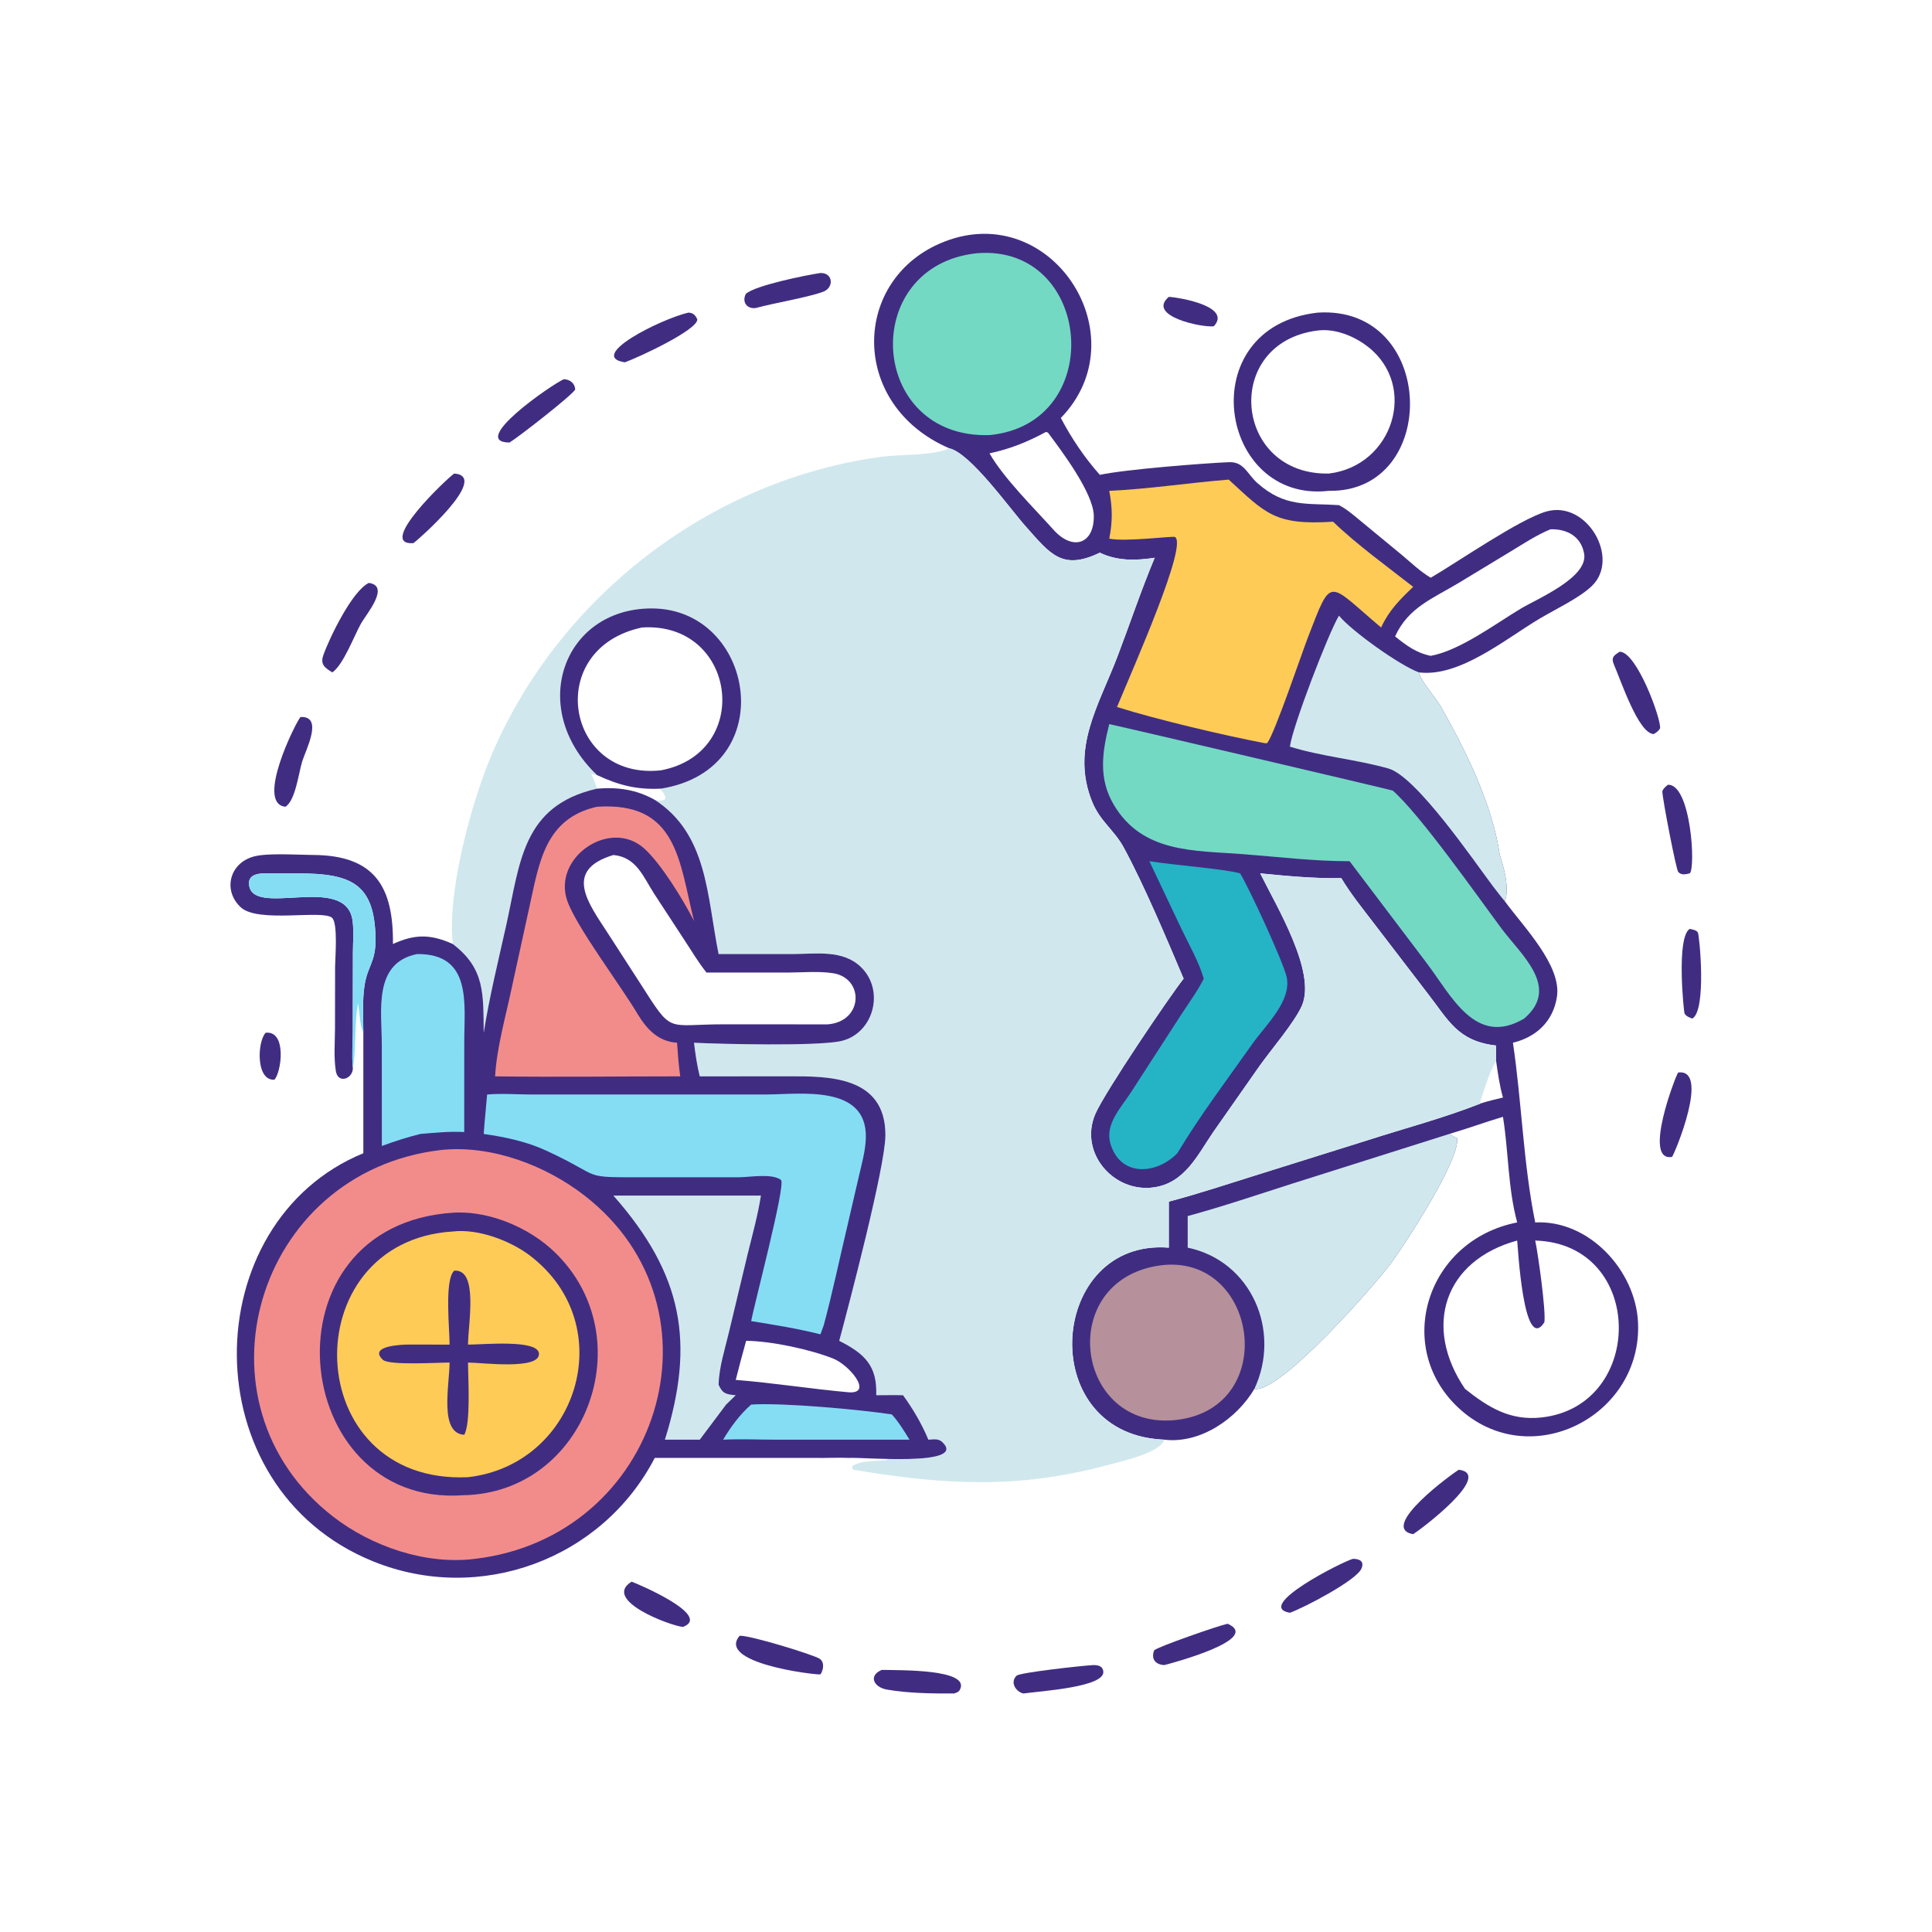 <?xml version="1.0" encoding="utf-8" ?>
<svg xmlns="http://www.w3.org/2000/svg" xmlns:xlink="http://www.w3.org/1999/xlink" width="512" height="512">
	<path fill="#402D82" d="M70.398 273.688C76.147 273.058 74.524 284.407 72.707 286.131C67.778 286.433 68.159 276.087 70.398 273.688Z"/>
	<path fill="#402D82" d="M309.748 78.673C312.331 78.793 326.565 81.146 321.68 86.464C318.64 86.88 303.747 83.769 309.748 78.673Z"/>
	<path fill="#402D82" d="M167.387 419.156C169.188 419.815 188.881 428.183 180.988 431.155C177.562 430.832 159.437 424.027 167.387 419.156Z"/>
	<path fill="#402D82" d="M447.793 246.164C448.529 246.337 449.486 246.438 449.948 247.099C450.354 247.68 452.335 267.776 448.478 269.93C447.696 269.655 446.905 269.34 446.422 268.625C446.252 268.373 444.148 248.406 447.793 246.164Z"/>
	<path fill="#402D82" d="M444.723 284.23C453.271 283.085 443.77 305.826 443.11 306.587C435.201 308.01 444.133 284.904 444.723 284.23Z"/>
	<path fill="#402D82" d="M386.612 389.493C395.977 390.708 376.445 405.379 374.503 406.578C365.024 404.888 385.247 390.238 386.612 389.493Z"/>
	<path fill="#402D82" d="M120.374 125.495C130.184 126.208 110.197 143.575 109.574 143.935C99.572 144.665 118.471 126.767 120.374 125.495Z"/>
	<path fill="#402D82" d="M325.336 430.309C334.598 434.418 310.196 440.852 308.572 441.258C306.193 441.158 304.988 439.641 305.868 437.357C306.722 436.438 323.094 430.753 325.336 430.309Z"/>
	<path fill="#402D82" d="M429.249 172.709C433.751 172.768 440.204 190.385 439.94 192.991C439.524 193.764 439 194.07 438.271 194.534C434.19 194.434 429.559 180.326 427.804 176.358C426.938 174.399 427.429 173.81 429.249 172.709Z"/>
	<path fill="#402D82" d="M289.808 441.258C291 441.287 292.196 441.48 292.386 442.916C292.938 447.096 276.063 448.117 271.187 448.793C269.163 448.293 267.603 445.79 269.41 444.075C270.321 443.21 287.254 441.37 289.808 441.258Z"/>
	<path fill="#402D82" d="M182.409 82.851C183.651 82.853 184.326 83.564 184.794 84.643C184.873 87.444 169.214 94.725 165.57 96.022C155.468 94.412 174.965 84.603 182.409 82.851Z"/>
	<path fill="#402D82" d="M217.424 72.348C220.817 72.272 221.092 76.269 218.072 77.35C213.715 78.909 205.299 80.258 200.267 81.634C197.919 81.919 196.574 80.042 197.643 77.898C199.998 75.661 213.619 72.911 217.424 72.348Z"/>
	<path fill="#402D82" d="M233.7 442.537C238.309 442.658 257.226 442.266 254.397 447.768C254.061 448.422 253.47 448.577 252.823 448.793C247.032 448.82 240.757 448.738 235.052 447.757C231.554 447.155 230.02 444.05 233.7 442.537Z"/>
	<path fill="#402D82" d="M442 207.978C448.12 207.669 449.43 230.132 447.793 231.454C446.644 231.698 445.659 232.011 444.743 231.076C444.216 230.539 440.564 211.783 440.534 209.704C440.817 208.91 441.382 208.508 442 207.978Z"/>
	<path fill="#402D82" d="M358.543 413.109C360.348 413.096 361.652 413.813 360.774 415.734C359.322 418.911 345.492 426.107 341.835 427.402C332.227 425.754 355.746 413.853 358.543 413.109Z"/>
	<path fill="#402D82" d="M196.021 433.491C198.766 433.332 215.873 438.598 217.277 439.623C218.573 440.569 218.207 442.604 217.424 443.731C215.404 443.856 189.816 440.661 196.021 433.491Z"/>
	<path fill="#402D82" d="M79.646 190.009C85.832 189.715 80.995 198.813 80.07 201.828C79.179 204.734 78.275 212.271 75.626 213.798C67.576 212.945 78.531 191.112 79.646 190.009Z"/>
	<path fill="#402D82" d="M149.4 100.497C151.049 100.542 152.299 101.541 152.445 103.19C152.041 104.426 137.459 115.801 135.035 117.275C124.074 117.211 146.082 101.99 149.4 100.497Z"/>
	<path fill="#402D82" d="M97.743 154.478C103.531 155.284 97.05 162.766 95.623 165.331C93.822 168.569 90.966 176.226 88.065 178.193C86.067 176.95 84.812 176.093 85.695 173.605C87.299 169.083 93.299 156.606 97.743 154.478Z"/>
	<path fill="#402D82" d="M349.175 82.851C380.821 80.786 381.768 130.586 352.162 130.075C322.906 133.45 315.613 86.673 349.175 82.851ZM349.175 87.593C323.781 90.764 326.884 126.004 352.162 125.495C369.17 123.475 375.861 102.26 362.482 91.868C358.857 89.052 353.796 86.99 349.175 87.593Z"/>
	<path fill="#402D82" d="M251.577 118.804C224.805 107.279 225.638 73.616 250.296 64.027C278.813 52.937 302.106 89.169 281.135 110.762C283.893 116.06 287.495 121.385 291.468 125.84C298.198 124.387 318.931 122.765 325.668 122.482C329.675 122.313 330.549 125.646 333.215 128.011C340.574 134.536 346.286 133.291 354.836 133.869C357.122 135.044 359.084 136.842 361.067 138.457L371.537 147.093C373.967 149.128 376.429 151.511 379.163 153.107C386.07 149.097 402.819 137.499 409.863 135.534C420.592 132.542 429.468 148.043 421.833 155.32C418.451 158.544 412.087 161.511 407.918 164.004C398.797 169.458 386.789 179.516 376.025 178.193C376.701 180.806 380.446 184.786 381.907 187.371C388.457 198.963 395.549 213.241 397.449 226.587C398.533 229.685 400.124 235.715 398.774 238.822C403.815 245.685 413.834 255.852 412.612 264.106C411.641 270.665 407.13 274.826 400.942 276.341C403.291 292.119 403.671 308.291 406.846 323.955C421.126 323.244 433.427 336.693 434.091 350.415C435.302 375.413 405.168 390.749 386.335 372.929C369.309 356.818 378.042 328.688 402.071 323.955C399.601 314.891 399.801 305.208 398.3 295.969C393.535 297.386 388.856 299.113 384.091 300.505C384.767 300.918 385.445 301.303 386.147 301.671C386.972 307.299 372.306 329.822 368.558 334.875C364.484 340.369 339.139 369.372 332.427 368.065C327.755 375.973 318.141 382.659 308.572 381.532L307.634 381.477C273.983 379.316 278.062 328.122 309.748 330.643L309.748 318.444C317.821 316.301 325.693 313.686 333.656 311.194L362.248 302.233C372.262 299.008 382.665 296.281 392.445 292.409L392.305 291.873C393.275 288.984 394.873 283.597 396.491 281.217L396.491 277.098C386.144 275.825 383.971 270.461 378.096 262.947L364.308 244.967C361.294 240.992 358.016 237.011 355.463 232.724C348.32 232.827 341.078 232.16 333.97 231.454C338.421 240.434 348.877 257.638 345.011 266.522C343.113 270.884 336.81 278.235 333.776 282.512L321.575 299.933C317.353 306.088 314.017 313.507 305.762 314.669C295.124 316.166 285.826 305.459 290.291 295.167C292.757 289.48 309.997 263.959 313.674 259.361C309.261 248.953 303.138 234.384 297.753 224.514C295.274 219.97 291.531 217.669 289.42 212.442C283.729 198.353 291.163 187.032 296.135 173.992C299.452 165.291 302.414 156.395 306.008 147.811C301.065 148.58 296.075 148.707 291.468 146.464C281.519 151.256 278.387 146.889 271.906 139.599C267.399 134.53 257.229 120.153 251.577 118.804ZM406.846 328.757C407.599 332.199 409.735 347.502 409.272 350.425C403.732 358.969 402.248 330.244 402.071 328.757C382.792 334.032 376.983 351.486 388.239 368.065C394.474 373.019 400.204 376.543 408.484 375.644C436.164 372.64 436.048 329.603 406.846 328.757ZM410.894 140.268C407.246 141.765 403.891 143.994 400.525 146.03L386.68 154.417C379.787 158.586 373.21 160.936 369.714 168.659C372.748 171.091 375.279 173.004 379.163 173.808C386.911 172.378 396.273 165.338 403.013 161.3C407.413 158.665 420.944 153.041 419.811 146.719C418.985 142.11 415.224 140.134 410.894 140.268ZM277.213 114.461C272.234 117.139 267.776 118.951 262.227 120.146C266.082 126.827 273.882 134.482 279.076 140.268C284.236 146.138 289.975 144.206 289.868 136.705C289.783 130.702 281.422 119.596 277.724 114.651L277.213 114.461ZM396.491 281.217C394.873 283.597 393.275 288.984 392.305 291.873L392.445 292.409C394.358 291.775 396.344 291.34 398.3 290.858C397.391 287.681 396.966 284.48 396.491 281.217Z"/>
	<path fill="#B6909A" d="M307.474 335.342C333.251 331.95 339.395 372.859 312.002 376.271C284.835 379.564 279.463 339.203 307.474 335.342Z"/>
	<path fill="#D0E8ED" d="M354.836 163.161C358.358 167.357 370.848 176.275 376.025 178.193C376.701 180.806 380.446 184.786 381.907 187.371C388.457 198.963 395.549 213.241 397.449 226.587C398.533 229.685 400.124 235.715 398.774 238.822C397.686 237.545 396.678 236.187 395.644 234.865C390.694 228.306 375.346 205.752 367.967 203.667C359.396 201.245 350.413 200.523 341.835 197.87C342.522 192.533 352.078 167.717 354.836 163.161Z"/>
	<path fill="#25B4C5" d="M304.595 228.226C310.738 229.233 324.729 230.304 328.65 231.454C331.102 235.472 339.91 254.608 340.922 258.7C342.515 265.14 335.408 271.658 331.942 276.563C325.187 286.124 318.033 295.589 312.002 305.621C306.431 311.281 297.095 311.938 294.342 303.307C292.645 297.987 297.061 293.605 299.739 289.441L312.816 269.226C314.829 266.088 317.144 262.985 318.854 259.677L319.015 259.361C317.7 254.863 315.182 250.5 313.152 246.274L304.595 228.226Z"/>
	<path fill="#74D9C3" d="M258.969 67.101C289.535 64.679 293.569 112.282 262.227 115.306C230.003 116.305 227.453 70.352 258.969 67.101Z"/>
	<path fill="#D0E8ED" d="M314.753 322.269C324.052 319.735 333.169 316.642 342.347 313.707L384.091 300.505C384.767 300.918 385.445 301.303 386.147 301.671C386.972 307.299 372.306 329.822 368.558 334.875C364.484 340.369 339.139 369.372 332.427 368.065C339.605 352.706 331.626 334.163 314.753 330.643L314.753 322.269Z"/>
	<path fill="#FECB56" d="M325.336 127.13L325.624 127.105C335.443 136.085 337.779 139.254 353.283 138.257C359.394 144.176 367.704 150.208 374.503 155.518C370.911 158.974 368.115 161.722 366.006 166.294C351.703 154.248 353.064 152.267 346.651 168.808C345.004 173.056 337.838 194.318 335.82 196.935L335.172 196.951C324.404 194.901 306.432 190.657 296.016 187.363C300.56 176.414 314.849 144.288 311.375 142.301C310.857 142.005 298.218 143.644 293.962 142.747C294.866 138.294 294.824 134.501 293.962 130.075C304.488 129.599 314.849 127.967 325.336 127.13Z"/>
	<path fill="#74D9C3" d="M293.962 191.9C298.763 192.906 368.92 209.377 369.073 209.509C376.193 215.634 391.804 237.855 397.908 246.062C403.125 253.076 413.59 261.669 403.919 269.93C391.032 277.582 384.603 263.823 378.087 255.224L357.65 228.226C348.248 228.244 338.742 227.073 329.365 226.356C316.44 225.366 302.738 226.1 295.145 213.232C291.042 206.277 292.094 199.332 293.962 191.9Z"/>
	<path fill="#D0E8ED" d="M251.577 118.804C257.229 120.153 267.399 134.53 271.906 139.599C278.387 146.889 281.519 151.256 291.468 146.464C296.075 148.707 301.065 148.58 306.008 147.811C302.414 156.395 299.452 165.291 296.135 173.992C291.163 187.032 283.729 198.353 289.42 212.442C291.531 217.669 295.274 219.97 297.753 224.514C303.138 234.384 309.261 248.953 313.674 259.361C309.997 263.959 292.757 289.48 290.291 295.167C285.826 305.459 295.124 316.166 305.762 314.669C314.017 313.507 317.353 306.088 321.575 299.933L333.776 282.512C336.81 278.235 343.113 270.884 345.011 266.522C348.877 257.638 338.421 240.434 333.97 231.454C341.078 232.16 348.32 232.827 355.463 232.724C358.016 237.011 361.294 240.992 364.308 244.967L378.096 262.947C383.971 270.461 386.144 275.825 396.491 277.098L396.491 281.217C394.873 283.597 393.275 288.984 392.305 291.873L392.445 292.409C382.665 296.281 372.262 299.008 362.248 302.233L333.656 311.194C325.693 313.686 317.821 316.301 309.748 318.444L309.748 330.643C278.062 328.122 273.983 379.316 307.634 381.477L308.572 381.532C307.421 385.037 297.287 387.246 294.244 388.074C269.625 394.779 250.332 393.502 226.079 389.493C219.947 388.879 219.931 386.889 219.159 386.699C218.078 386.433 216.952 386.666 215.857 386.363L173.518 386.363C159.529 413.324 127.101 425.187 98.94 413.804C50.471 394.212 51.827 323.868 96.288 305.621L96.288 283.034L93.512 283.034C93.535 285.899 89.57 287.345 89.005 283.852C88.42 280.239 88.758 276.195 88.78 272.529L88.802 256.224C88.803 254.167 89.633 244.563 87.968 243.197C85.337 241.039 68.381 244.691 63.809 240.447C58.981 235.966 60.821 228.695 67.291 226.973C70.967 225.994 78.869 226.554 82.925 226.573C99.37 226.648 104.287 235.031 104.133 250.171C109.909 247.547 113.999 247.483 119.999 250.171C118.43 236.461 124.944 212.437 130.431 199.672C148.443 157.774 188.65 126.971 233.902 121.016C238.792 120.373 247.373 120.787 251.577 118.804ZM158.214 209.001C138.422 213.481 137.831 228.587 134.205 244.951C132.094 254.479 129.708 264.043 128.193 273.688C128.048 263.57 128.632 256.746 119.999 250.171C113.999 247.483 109.909 247.547 104.133 250.171C104.287 235.031 99.37 226.648 82.925 226.573C78.869 226.554 70.967 225.994 67.291 226.973C60.821 228.695 58.981 235.966 63.809 240.447C68.381 244.691 85.337 241.039 87.968 243.197C89.633 244.563 88.803 254.167 88.802 256.224L88.78 272.529C88.758 276.195 88.42 280.239 89.005 283.852C89.57 287.345 93.535 285.899 93.512 283.034L96.288 283.034L96.288 305.621C51.827 323.868 50.471 394.212 98.94 413.804C127.101 425.187 159.529 413.324 173.518 386.363L215.857 386.363C218.905 386.431 222.013 386.226 225.042 386.363C227.729 386.051 256.758 388.814 249.696 382.142C248.665 381.168 247.33 381.466 246.025 381.532C244.352 377.442 241.922 373.327 239.316 369.749C236.956 369.68 234.575 369.746 232.212 369.749C232.486 362.003 229.235 358.777 222.405 355.328C224.854 346.205 234.635 309.162 234.644 300.82C234.661 284.99 219.252 285.208 208.687 285.231L185.448 285.245C184.704 282.294 184.289 279.356 183.921 276.341C191.713 276.708 215.315 277.25 222.361 275.998C231.274 274.415 234.732 262.797 228.243 256.359C223.412 251.566 216.148 252.831 209.985 252.836L190.437 252.838C187.329 237.44 187.574 221.065 173.518 211.968C168.626 209.227 163.733 208.553 158.214 209.001ZM158.214 205.406C155.741 205.267 156.527 203.517 158.214 209.001C163.733 208.553 168.626 209.227 173.518 211.968C174.499 212.206 175.333 212.327 176.241 211.788L176.344 211.303C176.063 210.538 175.853 209.961 175.177 209.478L175.179 209.001C207.318 203.83 200.069 161.098 172.551 161.235C149.263 161.352 139.622 187.707 158.214 205.406ZM215.857 386.363C216.952 386.666 218.078 386.433 219.159 386.699C219.931 386.889 219.947 388.879 226.079 389.493L225.747 388.709C227.618 386.953 232.583 387.241 235.05 386.937L235.21 386.723C231.996 385.624 228.364 386.833 225.042 386.363C222.013 386.226 218.905 386.431 215.857 386.363Z"/>
	<path fill="#402D82" d="M158.214 205.406C139.622 187.707 149.263 161.352 172.551 161.235C200.069 161.098 207.318 203.83 175.179 209.001L175.177 209.478C175.853 209.961 176.063 210.538 176.344 211.303L176.241 211.788C175.333 212.327 174.499 212.206 173.518 211.968C168.626 209.227 163.733 208.553 158.214 209.001C156.527 203.517 155.741 205.267 158.214 205.406ZM170.12 166.294C143.942 171.888 149.867 206.929 175.179 204.142C199.751 199.45 195.146 164.66 170.12 166.294ZM158.214 209.001C163.733 208.553 168.626 209.227 173.518 211.968C174.499 212.206 175.333 212.327 176.241 211.788L176.344 211.303C176.063 210.538 175.853 209.961 175.177 209.478L175.179 209.001C168.709 209.317 164.043 208.103 158.214 205.406C155.741 205.267 156.527 203.517 158.214 209.001Z"/>
	<path fill="#402D82" d="M158.214 209.001C163.733 208.553 168.626 209.227 173.518 211.968C187.574 221.065 187.329 237.44 190.437 252.838L209.985 252.836C216.148 252.831 223.412 251.566 228.243 256.359C234.732 262.797 231.274 274.415 222.361 275.998C215.315 277.25 191.713 276.708 183.921 276.341C184.289 279.356 184.704 282.294 185.448 285.245L208.687 285.231C219.252 285.208 234.661 284.99 234.644 300.82C234.635 309.162 224.854 346.205 222.405 355.328C229.235 358.777 232.486 362.003 232.212 369.749C234.575 369.746 236.956 369.68 239.316 369.749C241.922 373.327 244.352 377.442 246.025 381.532C247.33 381.466 248.665 381.168 249.696 382.142C256.758 388.814 227.729 386.051 225.042 386.363C222.013 386.226 218.905 386.431 215.857 386.363L173.518 386.363C159.529 413.324 127.101 425.187 98.94 413.804C50.471 394.212 51.827 323.868 96.288 305.621L96.288 283.034L93.512 283.034C93.535 285.899 89.57 287.345 89.005 283.852C88.42 280.239 88.758 276.195 88.78 272.529L88.802 256.224C88.803 254.167 89.633 244.563 87.968 243.197C85.337 241.039 68.381 244.691 63.809 240.447C58.981 235.966 60.821 228.695 67.291 226.973C70.967 225.994 78.869 226.554 82.925 226.573C99.37 226.648 104.287 235.031 104.133 250.171C109.909 247.547 113.999 247.483 119.999 250.171C128.632 256.746 128.048 263.57 128.193 273.688C129.708 264.043 132.094 254.479 134.205 244.951C137.831 228.587 138.422 213.481 158.214 209.001ZM162.548 226.587C149.062 230.657 156.022 239.482 161.217 247.52L169.526 260.386C178.48 274.369 176.128 271.42 192.175 271.452L219.326 271.467C228.844 270.734 229.081 259.163 220.711 257.903C216.885 257.327 212.57 257.721 208.692 257.739L187.222 257.735C185.156 255.149 183.413 252.225 181.596 249.456L173.341 236.821C170.427 232.27 168.633 227.141 162.548 226.587ZM93.512 283.034L93.512 283.034L96.288 283.034L96.288 273.688C96.288 269.573 95.978 265.092 96.624 261.036C97.455 255.826 99.625 255.001 99.52 248.632C99.277 233.893 92.786 231.492 78.941 231.458L70.53 231.434C68.63 231.443 65.897 231.671 65.982 234.146C66.308 243.659 91.736 231.097 93.44 244.018C93.804 246.774 93.528 249.824 93.525 252.618L93.492 273.265C93.486 276.443 93.182 279.893 93.512 283.034ZM197.736 355.328C196.768 358.769 195.851 362.219 194.979 365.687C205.011 366.486 215.003 368.091 225.042 368.982C231.453 369.344 225.018 361.681 220.769 360.017C214.524 357.571 204.511 355.41 197.736 355.328Z"/>
	<path fill="#85DDF4" d="M199.077 372.226C207.21 371.677 227.51 373.504 236.339 374.831C238.166 376.846 239.603 379.224 241.029 381.532L233.7 381.532L205.705 381.532C201.019 381.526 196.316 381.298 191.635 381.532C193.604 378.217 196.143 374.739 199.077 372.226Z"/>
	<path fill="#85DDF4" d="M93.512 283.034C93.182 279.893 93.486 276.443 93.492 273.265L93.525 252.618C93.528 249.824 93.804 246.774 93.44 244.018C91.736 231.097 66.308 243.659 65.982 234.146C65.897 231.671 68.63 231.443 70.53 231.434L78.941 231.458C92.786 231.492 99.277 233.893 99.52 248.632C99.625 255.001 97.455 255.826 96.624 261.036C95.978 265.092 96.288 269.573 96.288 273.688L96.288 283.034L93.512 283.034L93.512 283.034ZM93.512 283.034L93.512 283.034L96.288 283.034L96.288 273.688C95.209 271.087 95.404 268.668 94.857 265.905C93.892 271.308 94.354 279.162 93.512 283.034Z"/>
	<path fill="#85DDF4" d="M110.477 252.838C125.187 252.648 123.031 266.085 123.033 276.158L123.025 300.006C119.175 299.772 115.257 300.205 111.42 300.505C107.937 301.362 104.559 302.464 101.193 303.693L101.183 276.913C101.184 268.021 98.794 255.242 110.477 252.838Z"/>
	<path fill="#D0E8ED" d="M162.548 316.838L201.656 316.838C200.846 322.039 199.411 327.178 198.153 332.285L193.182 353.056C192.101 357.656 190.567 362.215 190.437 366.965C191.492 369.323 192.384 369.511 194.979 369.749L192.431 372.226L185.448 381.532L176.203 381.532C184.192 355.897 181.051 337.815 162.548 316.838Z"/>
	<path fill="#F28C8B" d="M158.214 213.798C179.576 212.376 179.972 228.306 183.921 244.045C181.043 238.446 175.2 228.872 170.72 224.854C161.693 216.758 146.416 227.196 150.302 238.632C152.635 245.497 164.628 261.347 169.014 268.804C171.458 272.783 174.428 276.009 179.426 276.341C179.639 279.32 179.836 282.288 180.277 285.245C163.928 285.243 147.548 285.466 131.203 285.245C131.684 277.359 133.998 269.531 135.607 261.819L140.291 240.377C142.866 228.82 144.323 216.903 158.214 213.798Z"/>
	<path fill="#85DDF4" d="M129.095 290.059C132.989 289.717 137.177 290.058 141.104 290.058L202.935 290.05C211.759 290.05 229.776 287.235 229.458 301.478C229.38 304.961 228.349 308.505 227.578 311.885L224.557 324.911C222.475 333.667 220.644 342.5 218.304 351.191L217.424 353.614C211.474 352.106 205.146 351.079 199.077 350.112C199.785 345.96 208.139 314.595 207.014 312.735C204.717 310.863 198.623 311.987 195.78 311.987L171.35 311.99C153.115 311.988 160.658 312.288 144.786 304.939C139.51 302.497 133.911 301.346 128.193 300.505C128.417 297.024 128.813 293.539 129.095 290.059Z"/>
	<path fill="#F28C8B" d="M116.898 304.757C130.221 303.363 144.59 308.815 154.965 316.881C193.582 346.903 174.852 407.322 125.882 413.109C112.845 414.767 98.454 409.826 88.22 401.876C49.631 371.899 67.594 310.48 116.898 304.757Z"/>
	<path fill="#402D82" d="M120.374 321.356L121.117 321.331C130.317 321.103 140.47 325.518 147.037 331.867C170.572 354.623 155.189 395.743 122.712 396.251C76.391 399.556 68.855 324.454 120.374 321.356Z"/>
	<path fill="#FECB56" d="M119.999 326.357C126.724 325.566 135.296 328.792 140.562 332.837C164.624 351.322 153.032 388.156 124.031 391.473C79.364 393.521 77.618 329.002 119.999 326.357Z"/>
	<path fill="#402D82" d="M120.374 336.741C126.862 336.248 124.052 350.843 124.031 356.336C127.801 356.363 142.679 354.847 142.834 358.751C143.009 363.128 127.595 361.099 124.031 361.09C124.038 365.106 124.804 377.179 123.025 380.235C116.321 379.862 119.119 367.028 119.144 361.09C116.221 361.077 103.113 361.91 101.456 360.355C97.454 356.599 106.779 356.321 108.198 356.325L119.144 356.336C119.186 352.622 117.705 339.132 120.374 336.741Z"/>
</svg>
